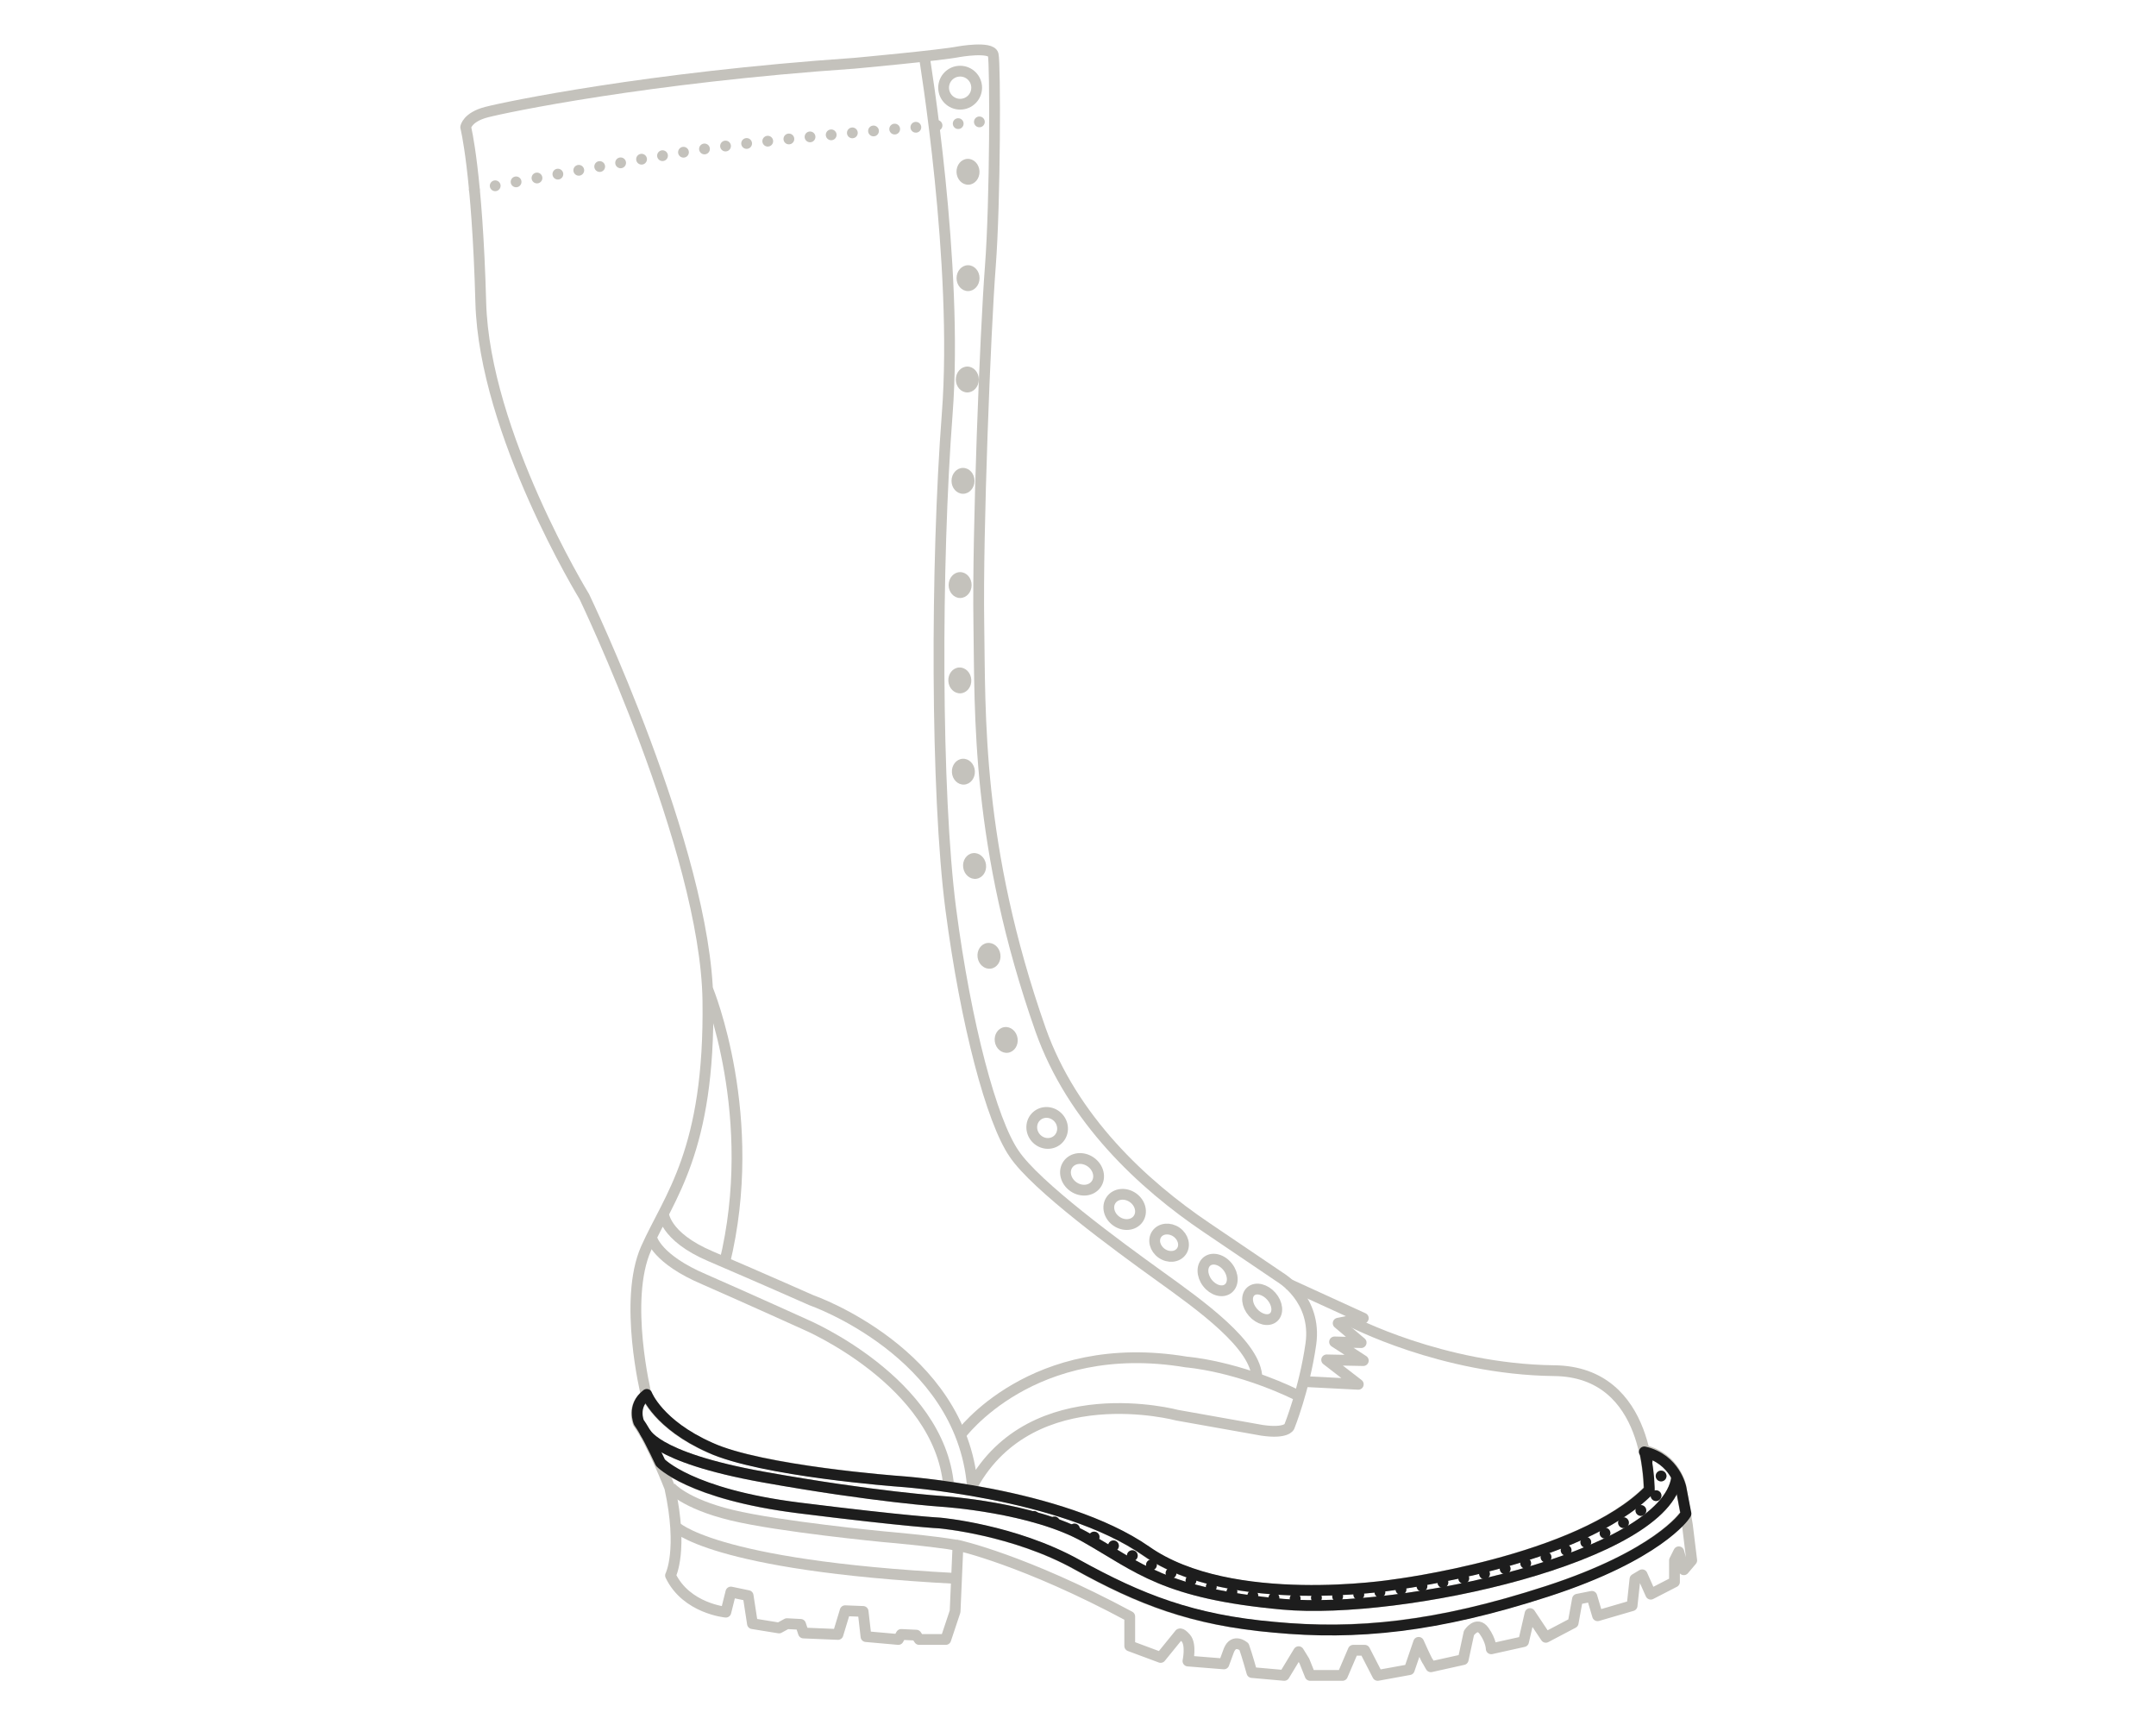 <?xml version="1.0" encoding="utf-8"?>
<!-- Generator: Adobe Illustrator 25.3.1, SVG Export Plug-In . SVG Version: 6.00 Build 0)  -->
<svg version="1.1" id="Layer_3" xmlns="http://www.w3.org/2000/svg" xmlns:xlink="http://www.w3.org/1999/xlink" x="0px" y="0px"
	 viewBox="0 0 300 240" style="enable-background:new 0 0 300 240;" xml:space="preserve">
<style type="text/css">
	.st0{fill:none;stroke:#C4C2BC;stroke-width:1.5;stroke-linejoin:round;}
	.st1{fill:none;stroke:#C4C2BC;stroke-width:1.5;stroke-linecap:round;stroke-linejoin:round;stroke-dasharray:0,2.957;}
	.st2{fill:#C4C2BC;}
	.st3{display:none;}
	.st4{display:inline;fill:none;stroke:#1D1D1D;stroke-width:1.5;stroke-linejoin:round;}
	.st5{fill:none;stroke:#1D1D1D;stroke-width:1.5;stroke-linejoin:round;}
	.st6{fill:none;stroke:#1D1D1D;stroke-width:1.5;stroke-linecap:round;stroke-linejoin:round;stroke-dasharray:0,2.957;}
	
		.st7{display:inline;fill:none;stroke:#1D1D1D;stroke-width:1.5;stroke-linecap:round;stroke-linejoin:round;stroke-dasharray:0,2.957;}
</style>
<g id="Base_1_">
	<polyline class="st0" points="179.2,178.6 189.7,183.4 186.2,184.1 189.4,186.8 185.7,186.7 189.7,189.3 184.6,189.2 189,192.6 
		181.2,192.2 	"/>
	
		<ellipse transform="matrix(0.753 -0.658 0.658 0.753 -75.961 160.424)" class="st0" cx="175.6" cy="181.4" rx="1.7" ry="2.4"/>
	
		<ellipse transform="matrix(0.795 -0.606 0.606 0.795 -72.83 139.072)" class="st0" cx="169.5" cy="177.4" rx="1.8" ry="2.4"/>
	
		<ellipse transform="matrix(0.574 -0.819 0.819 0.574 -72.18 206.882)" class="st0" cx="162.6" cy="172.8" rx="1.8" ry="2.1"/>
	<ellipse transform="matrix(0.574 -0.819 0.819 0.574 -71.095 199.895)" class="st0" cx="156.5" cy="168.2" rx="2" ry="2.3"/>
	
		<ellipse transform="matrix(0.574 -0.819 0.819 0.574 -69.567 192.911)" class="st0" cx="150.5" cy="163.3" rx="2.1" ry="2.4"/>
	
		<ellipse transform="matrix(0.753 -0.658 0.658 0.753 -67.243 134.654)" class="st0" cx="145.7" cy="156.9" rx="2.1" ry="2.2"/>
	<path class="st0" d="M128.6,7.8c0,0,4.8,29,3.2,49.8c-1.6,20.8-1.6,52.8,0.5,68.9c2.1,16.1,5.7,29.5,8.8,34
		c3,4.5,14.5,12.9,20.2,17c5.7,4.1,13.6,9.7,13.6,14.3"/>
	<path class="st0" d="M133.6,199.7c0,0,10-13.8,31.5-10.2c0,0,7,0.5,15.6,4.7"/>
	<path class="st0" d="M92.3,168.7c0,0,0,3.3,6.6,6.1c7.7,3.3,14,6.1,14,6.1s20.8,7.2,22.4,25.8c8.4-15.2,28.5-9.8,28.5-9.8l11.8,2.1
		c3.4,0.5,3.8-0.5,3.8-0.5s2.1-5.2,3-11.5s-4.3-9.3-4.3-9.3l-10.2-6.9c-8.9-6-18.7-15.1-23.1-27.5c-9-25.6-8.4-44-8.6-56.6
		s0.9-40.5,1.6-49.6c0.7-9.1,0.7-28.3,0.4-29.5s-4.8-0.4-4.8-0.4c-2.5,0.5-14.5,1.6-14.5,1.6c-29,2-48.5,6.1-51.2,6.8
		c-2.7,0.7-2.9,2.1-2.9,2.1s1.6,6.2,2.1,24.4S81.3,83,81.3,83s16.9,35.2,17.2,56.2c0.3,21-5.4,27.3-8.6,34.5c-3.2,7.2,0,20.3,0,20.3
		s1.6,4.2,8.8,7.4c7.2,3.2,26.3,4.7,26.3,4.7s22.6,1.4,34.4,9.7s34.4,4.7,34.4,4.7s25.8-3.2,35.6-13.2c0,0,0.5-16.5-13.2-16.6
		c-15.6-0.2-28.3-6.9-28.3-6.9"/>
	<path class="st0" d="M90.7,172.3c0,0,0.7,2.9,7.3,5.7c6.6,2.9,14.1,6.3,14.1,6.3s18.6,7.9,19.9,22.4"/>
	<path class="st0" d="M98.5,137.7c0,0,7.3,17.7,2.3,38.1"/>
	<circle class="st0" cx="133.6" cy="12.2" r="2.3"/>
	<path class="st1" d="M66,26.4c0,0,23.9-4.6,34.3-6c10.4-1.4,37.9-3.6,37.9-3.6"/>
	<g>
		<ellipse class="st2" cx="134.7" cy="38.7" rx="1.6" ry="1.8"/>
		
			<ellipse transform="matrix(0.999 -4.367566e-02 4.367566e-02 0.999 -0.915 5.907)" class="st2" cx="134.7" cy="23.9" rx="1.6" ry="1.8"/>
		<ellipse class="st2" cx="134.6" cy="52.8" rx="1.6" ry="1.8"/>
		<ellipse class="st2" cx="134" cy="66.9" rx="1.6" ry="1.8"/>
		<ellipse class="st2" cx="133.6" cy="81.4" rx="1.6" ry="1.8"/>
		
			<ellipse transform="matrix(0.998 -5.758324e-02 5.758324e-02 0.998 -5.231 7.848)" class="st2" cx="133.6" cy="94.7" rx="1.6" ry="1.8"/>
		
			<ellipse transform="matrix(0.998 -5.758324e-02 5.758324e-02 0.998 -5.964 7.901)" class="st2" cx="134.1" cy="107.4" rx="1.6" ry="1.8"/>
		<ellipse transform="matrix(0.99 -0.141 0.141 0.99 -15.623 20.308)" class="st2" cx="135.6" cy="120.5" rx="1.6" ry="1.8"/>
		<ellipse transform="matrix(0.99 -0.141 0.141 0.99 -17.362 20.716)" class="st2" cx="137.6" cy="133" rx="1.6" ry="1.8"/>
		<ellipse transform="matrix(0.99 -0.141 0.141 0.99 -18.994 21.173)" class="st2" cx="140" cy="144.7" rx="1.6" ry="1.8"/>
	</g>
	<path class="st0" d="M89.9,194.1c-2.1,1.6-1.1,3.9-1.1,3.9c2,2.8,4.4,9,4.4,9c1.9,8.7,0.1,12.2,0.1,12.2c2.2,4.6,7.7,5.1,7.7,5.1
		l0.7-2.8l2.4,0.5l0.6,3.9l3.7,0.6l1.1-0.6l1.9,0.1l0.4,1.2l4.8,0.2l1-3.3l2.5,0.1l0.4,3.5l4.5,0.4l0.4-0.7l2.1,0.1l0.4,0.6h3.7
		l1.3-3.9l0.4-9.2c0,0,9.2,2,23.9,9.9v4.1l4.3,1.6l2.6-3.2c0,0,0.1-0.4,0.9,0.5s0.3,3.2,0.3,3.2l5,0.4l0.7-1.9
		c0.7-1.7,2.1-0.5,2.1-0.5c0.4,1.1,1.1,3.6,1.1,3.6l4.5,0.4l2-3.3l0.8,1.3l0.8,2h4.5l1.5-3.5h1.6l1.8,3.5l4.4-0.8l1.3-3.8
		c0,0,1.1,2.5,1.3,2.7c0.1,0.2,0.4,0.7,0.4,0.7l4.5-1l0.8-3.7c0,0,1.1-1.7,2.1-0.3s1,2.5,1,2.5l4.5-1l0.9-3.9l2.2,3.3l3.8-2l0.6-3.3
		l2-0.4l0.8,2.7l4.8-1.4l0.4-3.7l1-0.6l1.2,2.7l3.3-1.7v-3l0.6-1.2l0.7,2.5l1.1-1.3l-0.6-4.9l-0.9-5.4c0,0-0.8-4-5.1-5"/>
	<path class="st0" d="M89.7,199.1c0,0,0.9,3.6,16.5,6.4s25,3.4,25,3.4s12.5,0.8,19.9,5c7.4,4.2,10.9,7.8,27.4,9.3
		c16.5,1.5,53.3-6.6,54.8-17.6"/>
	<path class="st0" d="M91.8,203.5c0,0,4.1,4.4,19.3,6.3s19.6,2.1,19.6,2.1s10.3,0.9,19.1,5.8s16,7.7,27.4,8.7s22.6,0,38-5
		c15.4-5,19.1-10.5,19.1-10.5"/>
	<path class="st0" d="M93.3,206.9c0,0,1.9,2.3,8.5,3.9c6.6,1.6,21.1,3,21.1,3s7,0.6,10.3,1.2"/>
	<path class="st1" d="M229.2,203.2c0,0,3.1,1.7,1.7,4.2c-1.3,2.4-6.7,6.3-15.3,9.1c-8.6,2.8-22.4,5.6-35,5.9
		c-12.6,0.3-24.4-6.7-24.4-6.7s-8.2-4.3-14.4-5.1"/>
	<path class="st0" d="M93.9,212.3c0,0,4.9,5.5,39,7.3"/>
</g>
<g id="SoleHeel" class="st3">
	<path class="st4" d="M93.3,206.9c0,0,1.9,2.3,8.5,3.9c6.6,1.6,21.1,3,21.1,3s7,0.6,10.3,1.2"/>
	<path class="st4" d="M93.9,212.3c0,0,4.9,5.5,39,7.3"/>
	<path class="st4" d="M234.7,212.4l-0.2-1.5l-0.2,0c0,0-3.6,5.5-19.1,10.5c-15.4,5-26.6,6-38,5c-11.4-1.1-18.7-3.9-27.4-8.7
		c-8.7-4.8-19.1-5.8-19.1-5.8s-4.4-0.3-19.6-2.1c-15.2-1.9-19.3-6.3-19.3-6.3l0,0c0.9,1.9,1.5,3.4,1.5,3.4
		c1.9,8.7,0.1,12.2,0.1,12.2c2.2,4.6,7.7,5.1,7.7,5.1l0.7-2.8l2.4,0.5l0.6,3.9l3.7,0.6l1.1-0.6l1.9,0.1l0.4,1.2l4.8,0.2l1-3.3
		l2.5,0.1l0.4,3.5l4.5,0.4l0.4-0.7l2.1,0.1l0.4,0.6h3.7l1.3-3.9l0.4-9.2c0,0,9.2,2,23.9,9.9v4.1l4.3,1.6l2.6-3.2
		c0,0,0.1-0.4,0.9,0.5c0.7,0.9,0.3,3.2,0.3,3.2l5,0.4l0.7-1.9c0.7-1.7,2.1-0.5,2.1-0.5c0.4,1.1,1.1,3.6,1.1,3.6l4.5,0.4l2-3.3
		l0.8,1.3l0.8,2h4.5l1.5-3.5h1.6l1.8,3.5l4.4-0.8l1.3-3.8c0,0,1.1,2.5,1.3,2.7c0.1,0.2,0.4,0.7,0.4,0.7l4.5-1l0.8-3.7
		c0,0,1.1-1.7,2.1-0.3c1.1,1.4,1,2.5,1,2.5l4.5-1l0.9-3.9l2.2,3.3l3.8-2l0.6-3.3l2-0.4l0.8,2.7l4.8-1.4l0.4-3.7l1-0.6l1.2,2.7
		l3.3-1.7v-3l0.6-1.2l0.7,2.5l1.1-1.3L234.7,212.4z"/>
</g>
<g id="Midsole_1_">
	<path class="st5" d="M89.7,199.1c0,0,0.9,3.6,16.5,6.4s25,3.4,25,3.4s12.5,0.8,19.9,5c7.4,4.2,10.9,7.8,27.4,9.3
		c16.5,1.5,53.3-6.6,54.8-17.6"/>
	<path class="st6" d="M229.2,203.2c0,0,3.1,1.7,1.7,4.2c-1.3,2.4-6.7,6.3-15.3,9.1c-8.6,2.8-22.4,5.6-35,5.9
		c-12.6,0.3-24.4-6.7-24.4-6.7s-8.2-4.3-14.4-5.1"/>
	<path class="st5" d="M233.9,207c0,0-0.8-4-5.1-5l0.1,0.1c0.6,2.9,0.6,5.2,0.6,5.2c-9.8,10-35.6,13.2-35.6,13.2s-22.6,3.6-34.4-4.7
		c-11.8-8.2-34.4-9.7-34.4-9.7s-19.2-1.4-26.3-4.7c-7.2-3.2-8.8-7.4-8.8-7.4c-2.1,1.6-1.1,3.9-1.1,3.9c1,1.4,2.1,3.7,3,5.6l0,0
		c0,0,4.1,4.4,19.3,6.3c15.2,1.9,19.6,2.1,19.6,2.1s10.3,0.9,19.1,5.8c8.7,4.8,16,7.7,27.4,8.7c11.4,1.1,22.6,0,38-5
		c15.4-5,19.1-10.5,19.1-10.5l0.2-0.3L233.9,207z"/>
</g>
<g id="Upper_1_" class="st3">
	<polyline class="st4" points="179.2,178.6 189.7,183.4 186.2,184.1 189.4,186.8 185.7,186.7 189.7,189.3 184.6,189.2 189,192.6 
		181.2,192.2 	"/>
	<path class="st4" d="M128.6,7.8c0,0,4.8,29,3.2,49.8c-1.6,20.8-1.6,52.8,0.5,68.9c2.1,16.1,5.7,29.5,8.8,34
		c3,4.5,14.5,12.9,20.2,17c5.7,4.1,13.6,9.7,13.6,14.3"/>
	<path class="st4" d="M133.6,199.7c0,0,10-13.8,31.5-10.2c0,0,7,0.5,15.6,4.7"/>
	<path class="st4" d="M92.3,168.7c0,0,0,3.3,6.6,6.1c7.7,3.3,14,6.1,14,6.1s20.8,7.2,22.4,25.8c8.4-15.2,28.5-9.8,28.5-9.8l11.8,2.1
		c3.4,0.5,3.8-0.5,3.8-0.5s2.1-5.2,3-11.5s-4.3-9.3-4.3-9.3l-10.2-6.9c-8.9-6-18.7-15.1-23.1-27.5c-9-25.6-8.4-44-8.6-56.6
		s0.9-40.5,1.6-49.6c0.7-9.1,0.7-28.3,0.4-29.5s-4.8-0.4-4.8-0.4c-2.5,0.5-14.5,1.6-14.5,1.6c-29,2-48.5,6.1-51.2,6.8
		c-2.7,0.7-2.9,2.1-2.9,2.1s1.6,6.2,2.1,24.4S81.3,83,81.3,83s16.9,35.2,17.2,56.2c0.3,21-5.4,27.3-8.6,34.5c-3.2,7.2,0,20.3,0,20.3
		s1.6,4.2,8.8,7.4c7.2,3.2,26.3,4.7,26.3,4.7s22.6,1.4,34.4,9.7s34.4,4.7,34.4,4.7s25.8-3.2,35.6-13.2c0,0,0.5-16.5-13.2-16.6
		c-15.6-0.2-28.3-6.9-28.3-6.9"/>
	<path class="st4" d="M90.7,172.3c0,0,0.7,2.9,7.3,5.7c6.6,2.9,14.1,6.3,14.1,6.3s18.6,7.9,19.9,22.4"/>
	<path class="st4" d="M98.5,137.7c0,0,7.3,17.7,2.3,38.1"/>
	<path class="st7" d="M66,26.4c0,0,23.9-4.6,34.3-6c10.4-1.4,37.9-3.6,37.9-3.6"/>
</g>
</svg>
